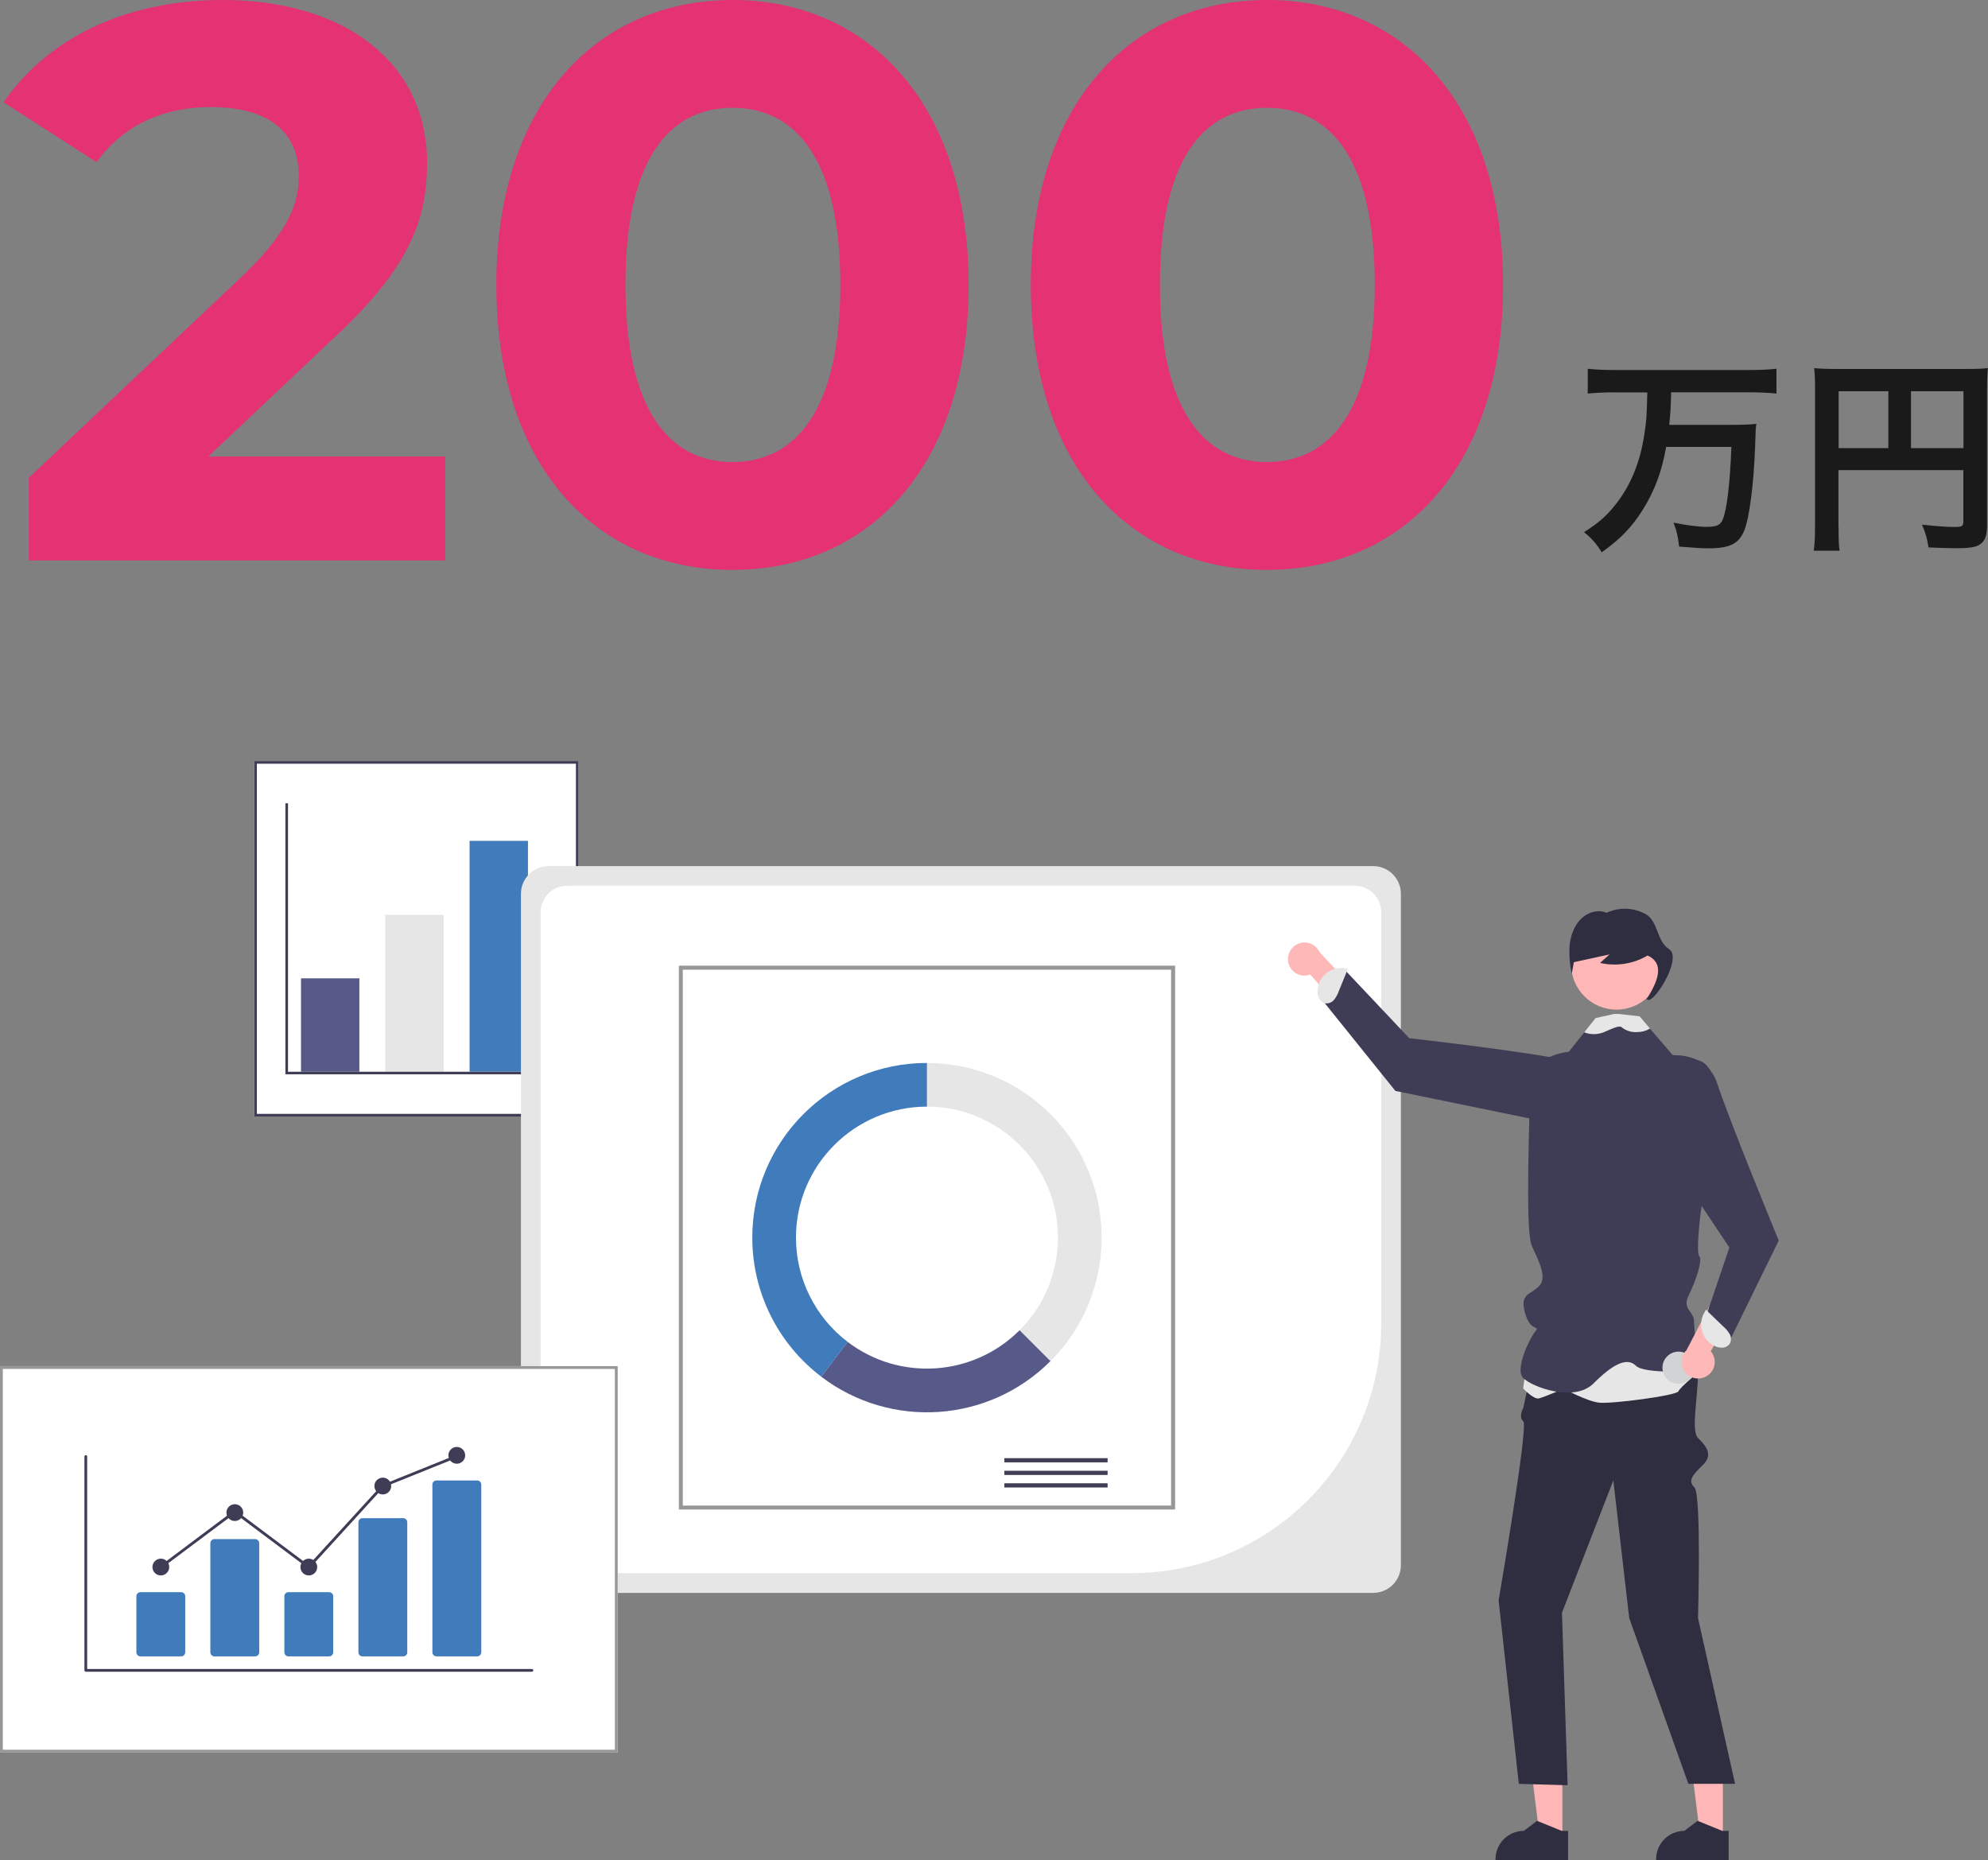 <?xml version="1.0" encoding="UTF-8"?><svg id="b" xmlns="http://www.w3.org/2000/svg" width="303.08" height="283.57" viewBox="0 0 303.08 283.57"><rect x="0" y="0" width="303.08" height="283.57" fill="#808080" stroke="none"/><defs><style>.d{fill:#2f2e41;}.e{fill:#e43273;}.f{fill:#fff;}.g{fill:#ffb6b6;}.h{fill:#3f3d56;}.i{fill:#ffb8b8;}.j{fill:#1a1a1a;}.k{fill:#407bbc;}.l{fill:#979797;}.m{fill:#575a89;}.n{fill:#d1d3d4;}.o{fill:#e6e6e6;}</style></defs><g id="c"><path class="e" d="M67.87,69.6v15.84H4.39v-12.6l32.4-30.6c7.44-7.08,8.76-11.4,8.76-15.48,0-6.6-4.56-10.44-13.44-10.44-7.2,0-13.32,2.76-17.4,8.4L.55,15.6C7.03,6.12,18.79,0,33.91,0c18.72,0,31.2,9.6,31.2,24.84,0,8.16-2.28,15.6-14.04,26.52l-19.32,18.24h36.12Z"/><path class="e" d="M75.67,43.44C75.67,15.72,91.03,0,111.67,0s36,15.72,36,43.44-15.24,43.44-36,43.44-36-15.72-36-43.44ZM128.11,43.44c0-19.08-6.72-27-16.44-27s-16.32,7.92-16.32,27,6.72,27,16.32,27,16.44-7.92,16.44-27Z"/><path class="e" d="M157.15,43.44c0-27.72,15.36-43.44,36-43.44s36,15.72,36,43.44-15.24,43.44-36,43.44-36-15.72-36-43.44ZM209.59,43.44c0-19.08-6.72-27-16.44-27s-16.32,7.92-16.32,27,6.72,27,16.32,27,16.44-7.92,16.44-27Z"/><path class="j" d="M246.19,59.81c-1.47,0-2.82.06-4.13.19v-3.78c1.18.13,2.53.19,4.1.19h20.57c1.54,0,2.85-.06,4.1-.19v3.78c-1.25-.13-2.62-.19-4.06-.19h-12c-.06,2.5-.1,3.2-.29,4.96h9.18c1.89,0,3.14-.03,4.1-.16-.1.74-.1.77-.19,3.62-.22,5.63-.86,10.72-1.66,12.67-.8,1.98-2.21,2.69-5.38,2.69-1.06,0-1.73-.03-4.54-.26-.16-1.44-.35-2.37-.86-3.65,1.86.38,3.78.64,5.02.64,1.57,0,2.14-.26,2.5-1.15.64-1.57,1.09-5.47,1.31-11.04h-9.95c-.67,3.81-1.73,6.62-3.55,9.57-1.7,2.69-3.39,4.45-6.27,6.5-.74-1.22-1.54-2.14-2.69-3.07,2.34-1.5,3.52-2.56,4.93-4.38,2.24-2.91,3.62-6.3,4.26-10.56.32-2.11.35-2.43.45-6.37h-4.93Z"/><path class="j" d="M280.3,80.25c0,2.02.03,2.98.16,3.71h-3.94c.13-1.02.19-2.18.19-3.84v-20.93c0-1.34-.03-2.14-.13-3.07,1.02.1,1.86.13,3.55.13h19.45c1.76,0,2.72-.03,3.49-.13-.1.93-.13,1.76-.13,3.49v20.51c0,1.63-.38,2.53-1.31,3.01-.61.32-1.63.45-3.36.45-1.25,0-3.01-.06-4.26-.13-.19-1.25-.42-2.14-.99-3.46,2.11.22,3.71.35,4.86.35,1.25,0,1.44-.1,1.44-.86v-7.81h-19.04v8.58ZM287.89,59.65h-7.58v8.67h7.58v-8.67ZM299.34,68.32v-8.67h-8v8.67h8Z"/><path class="f" d="M88.2,170.21h-49.43v-54.18h49.43v54.18Z"/><path class="h" d="M88.2,170.21h-49.43v-54.18h49.43v54.18ZM39.16,169.81h48.64v-53.38h-48.64v53.38Z"/><rect class="m" x="45.89" y="149.15" width="8.9" height="14.24"/><rect class="o" x="58.74" y="139.46" width="8.9" height="23.92"/><rect class="k" x="71.59" y="128.19" width="8.9" height="35.19"/><polygon class="h" points="83.45 163.78 43.51 163.78 43.51 122.46 43.91 122.46 43.91 163.39 83.45 163.39 83.45 163.78"/><path class="o" d="M209.35,242.84h-125.71c-2.33,0-4.22-1.89-4.22-4.22v-102.36c0-2.33,1.89-4.22,4.22-4.22h125.71c2.33,0,4.22,1.89,4.22,4.22v102.36c0,2.33-1.89,4.22-4.22,4.22Z"/><path class="f" d="M86.49,135.03c-2.25,0-4.07,1.82-4.07,4.07v96.66c0,2.25,1.82,4.07,4.07,4.07h86.05c21-.02,38.01-17.04,38.04-38.04v-62.69c0-2.25-1.82-4.07-4.07-4.07h-120.01Z"/><path class="i" d="M196.4,146.7c.26,1.36,1.58,2.25,2.94,1.99.15-.03.29-.07.43-.12l10.37,12.06,1.31-4.45-10.28-11.03c-.59-1.27-2.09-1.82-3.35-1.23-1.06.49-1.65,1.64-1.42,2.79Z"/><polygon class="g" points="238.19 280.24 234.75 280.24 233.12 267.01 238.19 267.01 238.19 280.24"/><path class="d" d="M238.09,279.12l-3.66-1.49-.1-.04-2.02,1.53c-2.38,0-4.31,1.93-4.31,4.31v.14h11.06v-4.45h-.97Z"/><polygon class="g" points="262.66 280.24 259.23 280.24 257.6 267.01 262.66 267.01 262.66 280.24"/><path class="d" d="M262.57,279.12l-3.66-1.49-.1-.04-2.02,1.53c-2.38,0-4.31,1.93-4.31,4.31v.14h11.06v-4.45h-.97Z"/><path class="d" d="M254.56,201.22s4.3,4.48,4.3,8.16-1.08,8.73,0,9.83,2.42,2.45.81,4.06-2.42,2.42-1.34,3.5c1.08,1.08.54,19.9.54,19.9l5.65,25.28h-7.12l-9.02-25.28-2.42-20.98-7.83,20.17.86,26.31-7.44-.22-3.08-27.97s4.57-26.61,3.77-27.29,0-2.06,0-2.06l2.15-10.19,20.17-3.23Z"/><path class="h" d="M246.14,169.48s1.46-5.77-5.28-7.42c-6.74-1.65-26.01-3.78-26.01-3.78l-9.74-10.33-3.3,4.79,10.92,13.57,25.87,5.31,7.54-2.14Z"/><path class="o" d="M203.41,152.39c.3-.39.54-.83.7-1.3l1.4-3.43-.36-.02c-1.97-.37-3.86.92-4.23,2.89-.03.14-.04.27-.05.41-.05.44.03.88.23,1.28.2.4.58.68,1.02.75.5.03.99-.19,1.3-.59Z"/><path class="o" d="M233.02,205.82l-.81,5.85s1.61,1.73,2.42,1.52,3.77-1.48,3.77-1.48c0,0,3.5,1.91,5.38,2.13s11.83-1.08,12.1-1.73,3.39-3.19,3.39-3.19l-1.24-7.42-25.01,4.33Z"/><path class="h" d="M259.22,185.36s-.68,5.64-.15,6.16c.54.52-.54,3.78-1.61,5.94-1.08,2.15.81,2.42.81,4.03s.81,7.53.81,7.53c0,0-8.34.54-9.68-.81-1.34-1.34-3.5-.27-6.45,2.69-2.96,2.96-9.38.54-10.73-.81-1.34-1.34,1.05-6.19,1.85-7.12s-.78.15-1.58-2.83.78-2.69,2.12-4.03,0-3.77-1.08-6.19-.27-20.44-.27-24.74,5.92-4.84,5.92-4.84l2.34-2.95,1.72-2.17,3.37-.13h.09s3.26-.13,3.26-.13l1.58,1.85,3.5,4.07,4.03.81c3.23,1.08,2.42,7.8,2.42,7.8l-2.28,15.88Z"/><circle class="g" cx="246.44" cy="147.01" r="6.91"/><path class="d" d="M254.46,144.69c-1.9-1.17-1.66-4.22-3.49-5.28-1.85-1.07-4.1-1.16-6.03-.25-1.29-.55-2.84-.11-3.87.89s-1.59,2.47-1.76,3.95c-.12,1.49-.01,2.98.32,4.44.1-.58.21-1.17.31-1.75l5.45-1.19c-.48.43-.96.87-1.45,1.3,2.47.56,5.06.16,7.24-1.13,2.37,1.06,1.94,3.45-.14,6.62.81,1.34,5.59-6.25,3.42-7.58Z"/><path class="o" d="M251.55,156.8s-.03.02-.05.03c-.57.34-1.22.52-1.89.51-.87.07-1.73-.2-2.4-.75-.35-.33-1.75.37-2.67.76-.96.4-2.05.41-3.02.03l1.72-2.17,2.84-.63h.71l3.18.36,1.58,1.85Z"/><circle class="n" cx="255.9" cy="208.51" r="2.45"/><path class="i" d="M260.18,209.8c1.2-.7,1.6-2.24.89-3.44-.08-.13-.16-.25-.26-.36l7.9-13.8-4.63.25-6.96,13.38c-1,.98-1.02,2.58-.04,3.57.82.83,2.1,1,3.1.4h0Z"/><path class="h" d="M251.28,161.41s8.37-2.69,10.52,3.77,9.38,23.94,9.38,23.94l-7.77,15.87-3.5-3.77,3.74-11.03-10.76-16.14-1.61-12.64Z"/><path class="o" d="M263.68,203.36c-.25-.43-.57-.81-.95-1.13l-2.67-2.57-.15.33c-1.07,1.69-.57,3.93,1.12,5,.12.07.24.14.36.2.39.21.83.3,1.28.26.45-.04.85-.29,1.08-.67.21-.46.19-.99-.06-1.42Z"/><path class="f" d="M179.15,230.13h-75.65v-82.91h75.65v82.91Z"/><path class="l" d="M179.15,230.13h-75.65v-82.91h75.65v82.91ZM104.1,229.53h74.44v-81.7h-74.44v81.7Z"/><rect class="h" x="153.12" y="222.3" width="15.74" height=".64"/><rect class="h" x="153.12" y="224.22" width="15.74" height=".64"/><rect class="h" x="153.12" y="226.13" width="15.74" height=".64"/><path class="o" d="M141.32,162.05v6.66c11.03,0,19.97,8.94,19.97,19.97,0,5.3-2.1,10.38-5.85,14.12l4.71,4.71c10.4-10.4,10.4-27.26,0-37.66-4.99-4.99-11.77-7.8-18.83-7.8Z"/><path class="m" d="M160.15,207.51l-4.71-4.71c-7.06,7.06-18.26,7.82-26.21,1.78l-4.03,5.3c10.6,8.06,25.53,7.05,34.94-2.37Z"/><path class="k" d="M121.35,188.68c0-11.03,8.94-19.97,19.97-19.97h0v-6.66c-14.71,0-26.63,11.92-26.63,26.63,0,8.32,3.89,16.17,10.52,21.2l4.03-5.3c-4.97-3.77-7.89-9.66-7.89-15.9Z"/><path class="f" d="M94.17,267.18H0v-58.91h94.17v58.91Z"/><path class="l" d="M94.17,267.18H0v-58.91h94.17v58.91ZM.43,266.75h93.31v-58.05H.43v58.05Z"/><path class="h" d="M81.09,254.86H13.08c-.12,0-.21-.1-.21-.21v-32.6c0-.12.1-.21.21-.21.12,0,.21.1.21.21v32.39h67.8c.12,0,.21.09.21.21,0,.12-.09.21-.21.21h0Z"/><path class="k" d="M27.61,252.52h-6.19c-.35,0-.63-.28-.63-.63v-8.53c0-.35.28-.63.63-.63h6.19c.35,0,.63.28.63.63v8.53c0,.35-.28.63-.63.63Z"/><path class="k" d="M38.89,252.52h-6.19c-.35,0-.63-.28-.63-.63v-16.62c0-.35.28-.63.63-.63h6.19c.35,0,.63.28.63.63v16.62c0,.35-.28.63-.63.63Z"/><path class="k" d="M50.17,252.52h-6.19c-.35,0-.63-.28-.63-.63v-8.53c0-.35.28-.63.63-.63h6.19c.35,0,.63.28.63.63v8.53c0,.35-.28.63-.63.63Z"/><path class="k" d="M61.46,252.52h-6.19c-.34,0-.62-.26-.63-.6v-19.87c0-.34.29-.61.63-.6h6.19c.34,0,.62.26.63.6v19.87c0,.34-.29.61-.63.6Z"/><path class="k" d="M72.74,252.52h-6.19c-.35,0-.63-.28-.63-.63v-25.56c0-.35.28-.63.63-.63h6.19c.35,0,.63.28.63.63v25.56c0,.35-.28.63-.63.63Z"/><circle class="h" cx="24.52" cy="238.9" r="1.28"/><circle class="h" cx="35.8" cy="230.6" r="1.28"/><circle class="h" cx="47.08" cy="238.9" r="1.28"/><circle class="h" cx="58.36" cy="226.55" r="1.28"/><circle class="h" cx="69.64" cy="221.87" r="1.28"/><polygon class="h" points="47.11 239.19 35.8 230.72 24.64 239.07 24.39 238.73 35.8 230.18 47.05 238.61 58.24 226.37 58.28 226.36 69.56 221.81 69.72 222.21 58.49 226.73 47.11 239.19"/></g></svg>